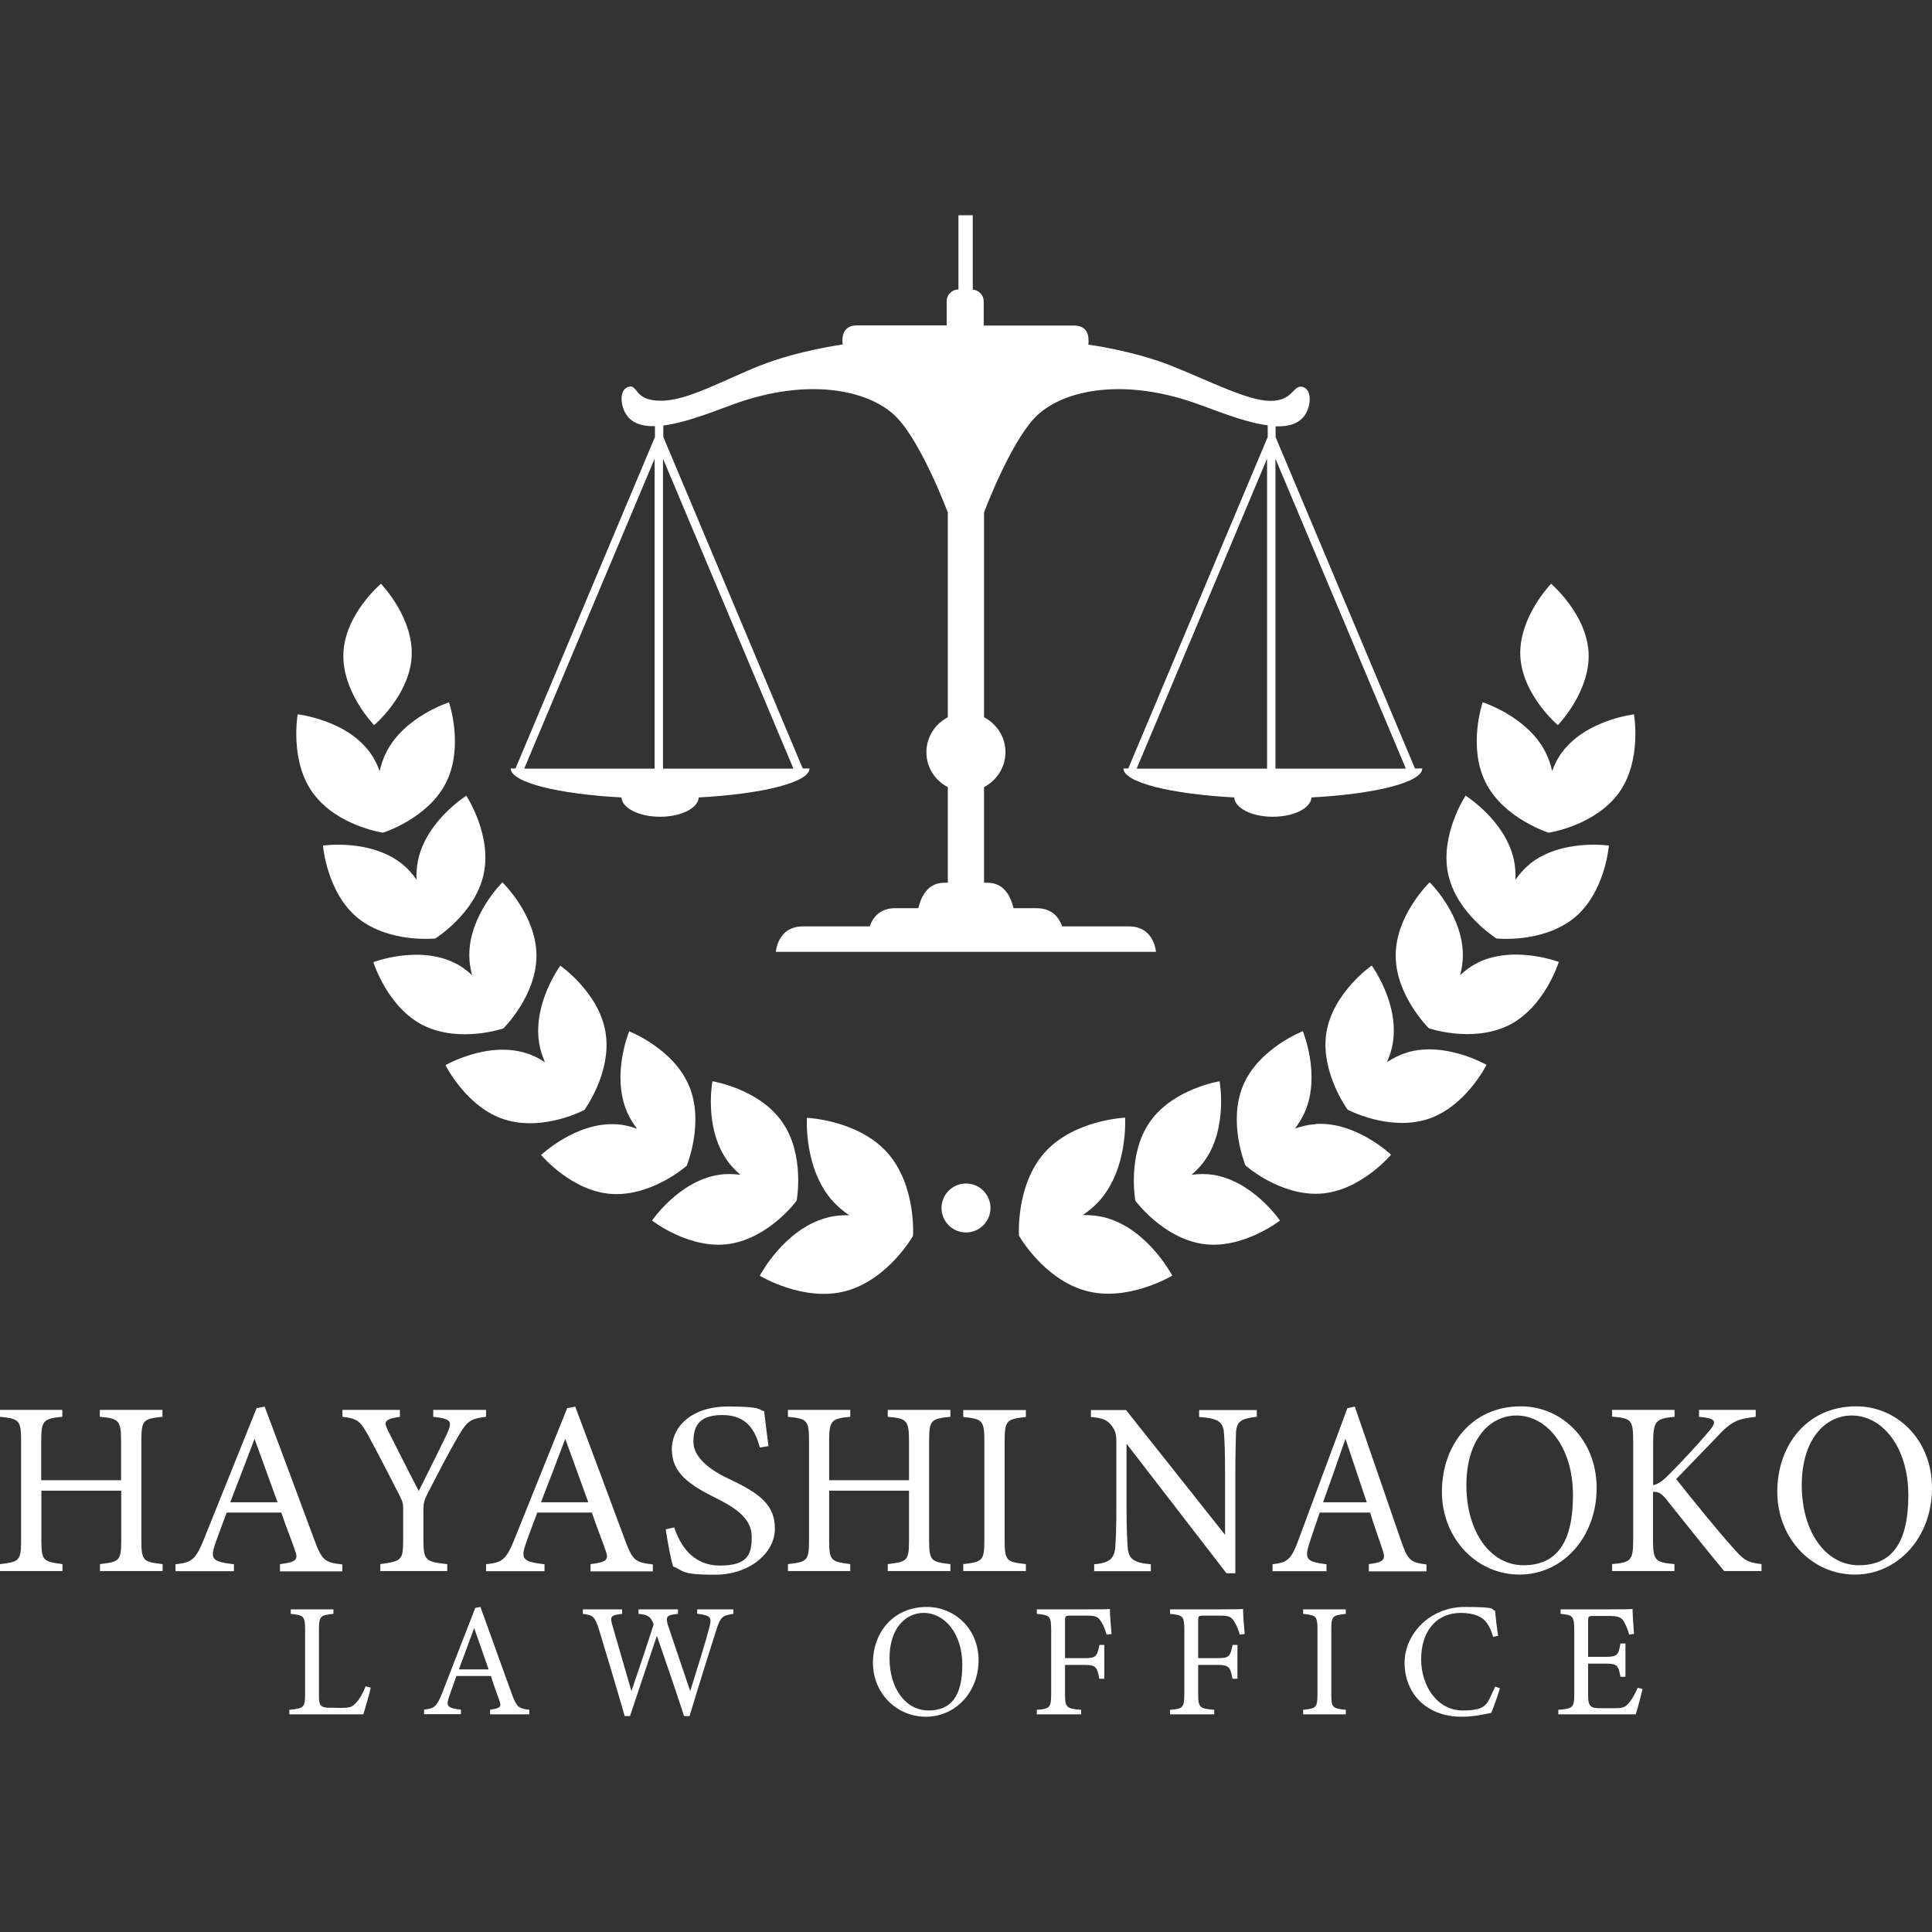 <?xml version="1.0" encoding="UTF-8"?>
<svg id="_レイヤー_1" data-name="レイヤー_1" xmlns="http://www.w3.org/2000/svg" xmlns:xlink="http://www.w3.org/1999/xlink" xmlns:serif="http://www.serif.com/" version="1.1" viewBox="0 0 1200 1200">
  <rect x="0" y="0" width="1200" height="1200" fill="#333333" stroke="none"/>
  <!-- Generator: Adobe Illustrator 29.3.1, SVG Export Plug-In . SVG Version: 2.1.0 Build 151)  -->
  <defs>
    <style>
      .st0 {
        fill: #fff;
      }
    </style>
  </defs>
  <g>
    <path class="st0" d="M101,880c-12,1.2-13.2,2-13.2,14.9v61.8c0,12.9,1.3,13.4,13.2,14.8v4.3h-38.9v-4.3c12-1.5,13.2-1.9,13.2-14.8v-30.8H25.7v30.8c0,12.8,1.2,13.2,13.1,14.8v4.3H0v-4.3c11.8-1.4,13.1-1.9,13.1-14.8v-61.8c0-12.9-1.3-13.7-13.1-14.9v-4.3h38.7v4.3c-11.6,1.1-13.1,2.2-13.1,14.9v24.5h49.6v-24.5c0-12.8-1.6-13.9-13.2-14.9v-4.3h38.9v4.3Z"/>
    <path class="st0" d="M301.9,880c-10.2,1.2-11.9,2.9-17.7,12.8-6.5,11.2-11.9,21.9-19,35.6-1.7,3.5-2.2,5.4-2.2,9.1v18.9c0,12.8,1.3,13.7,14.8,15.1v4.3h-41.6v-4.3c13.2-1.9,14.2-2.2,14.2-15.1v-19.9c0-3.1-.6-4.5-2.9-8.9-5.1-10-10-19.7-17.8-34.2-5.7-10.5-7.1-12.3-17-13.4v-4.3h35.7v4.3c-10.4,1.5-9.9,3.5-7.3,8.8,6.1,11.9,12.9,25.7,19,37.3,5.2-10.3,13.5-27.1,17.6-35.6,3.3-7.7,2.9-9.2-8.6-10.5v-4.3h32.8v4.3Z"/>
    <path class="st0" d="M351.1,893.7c-5,13.2-10.4,27.3-15.1,39.4h29.4l-14.3-39.4ZM366.8,975.8v-4.3c10.2-1.2,11.5-2.8,9.3-8.6-2-6-5.2-13.7-8.5-23.4h-33.9c-2.5,6.9-4.9,12.9-7.1,19.3-3.5,10-1.3,11.2,11.6,12.8v4.3h-36.3v-4.3c9.9-1.2,12.4-2.3,17.9-16.2l32.5-80.8,5-.9c9.9,26.3,20.7,55.4,30.6,82.1,5,13.4,6.4,14.6,17.6,15.9v4.3h-38.8Z"/>
    <path class="st0" d="M158.1,893.7c-5,13.2-10.4,27.3-15.1,39.4h29.4l-14.3-39.4ZM173.9,975.8v-4.3c10.2-1.2,11.5-2.8,9.3-8.6-2-6-5.2-13.7-8.5-23.4h-33.9c-2.5,6.9-4.9,12.9-7.1,19.3-3.5,10-1.3,11.2,11.6,12.8v4.3h-36.3v-4.3c9.9-1.2,12.4-2.3,17.9-16.2l32.5-80.8,5-.9c9.9,26.3,20.7,55.4,30.6,82.1,5,13.4,6.4,14.6,17.6,15.9v4.3h-38.8Z"/>
    <path class="st0" d="M472,899.1c-2.9-10.2-7.6-20.2-23.5-20.2s-17.8,8.8-17.8,16.8,7.5,16,21.5,22.6c20.3,9.5,29.1,16.6,29.1,31.3s-15.4,28.5-37.3,28.5-19-2.6-25.9-5.1c-1.4-4.3-3.4-14.8-4.6-23.1l5.3-1.2c3.4,10.3,10.8,23.7,28.5,23.7s19.6-7.7,19.6-17.7-6.9-16.6-21.8-24c-17.8-8.8-27.8-16.2-27.8-30.5s12.5-26.6,34.9-26.6,18.8,2.3,22.4,2.9c.7,5.5,1.4,11.7,2.7,21.7l-5.3.9Z"/>
    <path class="st0" d="M590.3,880c-12,1.2-13.2,2-13.2,14.9v61.8c0,12.9,1.3,13.4,13.2,14.8v4.3h-38.9v-4.3c12-1.5,13.2-1.9,13.2-14.8v-30.8h-49.6v30.8c0,12.8,1.2,13.2,13.1,14.8v4.3h-38.7v-4.3c11.8-1.4,13.1-1.9,13.1-14.8v-61.8c0-12.9-1.3-13.7-13.1-14.9v-4.3h38.7v4.3c-11.6,1.1-13.1,2.2-13.1,14.9v24.5h49.6v-24.5c0-12.8-1.6-13.9-13.2-14.9v-4.3h38.9v4.3Z"/>
    <path class="st0" d="M598.3,975.8v-4.3c11.9-1.4,13.1-2,13.1-15.1v-61.1c0-13.2-1.2-13.9-13.1-15.2v-4.3h38.9v4.3c-12,1.4-13.2,2-13.2,15.2v61.1c0,13.2,1.2,13.7,13.2,15.1v4.3h-38.9Z"/>
    <path class="st0" d="M780.5,880c-9.3,1.1-12.3,2.6-12.8,9.7-.1,4.9-.4,11.4-.4,25.7v61.8h-5.5l-62.1-80.5v38.5c0,13.9.4,20.8.7,25.3.3,7.9,3.9,10.2,14.4,11.1v4.3h-35.2v-4.3c9-.8,12.5-3.1,13.1-10.6.4-4.9.7-11.9.7-25.9v-39.3c0-4.3-.3-6.8-2.9-10.2-2.8-3.8-5.8-4.8-12.9-5.5v-4.3h21.8l61.5,77.5v-37.7c0-14.3-.3-20.9-.7-25.6-.4-6.9-3.8-9.1-15.4-9.9v-4.3h35.8v4.3Z"/>
    <path class="st0" d="M835.7,893.7c-4.6,13.2-9.6,27.3-13.9,39.4h27.1l-13.2-39.4ZM850.2,975.8v-4.3c9.4-1.2,10.6-2.8,8.6-8.6-1.9-6-4.8-13.7-7.8-23.4h-31.3c-2.3,6.9-4.5,12.9-6.5,19.3-3.2,10-1.2,11.2,10.7,12.8v4.3h-33.5v-4.3c9.1-1.2,11.5-2.3,16.5-16.2l30-80.8,4.6-.9c9.1,26.3,19.1,55.4,28.3,82.1,4.6,13.4,5.9,14.6,16.2,15.9v4.3h-35.8Z"/>
    <path class="st0" d="M941.8,879.2c-16.2,0-31,14.5-31,43.3s14.8,49.7,35.4,49.7,30.8-13.9,30.8-43.6-16.1-49.4-35.1-49.4M944.7,873.5c24.8,0,47,20.2,47,50.8s-21.2,53.7-47.9,53.7-48.2-22.5-48.2-51.4,18.4-53.1,49-53.1"/>
    <path class="st0" d="M1001.4,875.7h38.7v4.3c-11.3,1.1-13.3,2.2-13.3,15.9v26.5c2.9-.3,6.2-2.8,10.4-7.1,8.1-8.2,17.8-18.6,24.5-26.6,4.4-5.2,3.9-7.2-2.3-8.2l-4.1-.5v-4.3h35.2v4.3c-10.9,1.4-14.7,2.2-24.4,12.8-4.4,4.5-15.7,16.2-25,25.9,11,13.9,27.1,33.6,34.7,42,7.4,8.5,9.3,9.7,18.3,10.8v4.3h-23.2c-11.2-13.4-22.9-28.3-36.1-44.7-3.3-4.3-5.8-4.6-8.1-4.5v29.3c0,13.4,1.3,14.5,13.3,15.6v4.3h-38.7v-4.3c11.9-1.1,13.1-2.2,13.1-15.6v-60.1c0-13.9-1-14.9-13.1-15.9v-4.3Z"/>
    <path class="st0" d="M1150.1,879.2c-16.2,0-31,14.5-31,43.3s14.8,49.7,35.4,49.7,30.8-13.9,30.8-43.6-16.1-49.4-35.1-49.4M1153,873.5c24.8,0,47,20.2,47,50.8s-21.2,53.7-47.9,53.7-48.2-22.5-48.2-51.4,18.4-53.1,49-53.1"/>
    <path class="st0" d="M230.3,1048.1c-.6,3.1-3.6,13.6-4.6,16.7h-46v-2.8c9-.9,9.8-1.4,9.8-9.9v-39.9c0-8.5-1-9-8.9-9.8v-2.8h26.5v2.8c-7.9.8-9,1.2-9,9.8v40.9c0,6.1.8,7.5,6.4,7.6.1,0,7.2.1,7.8.1,5.1,0,6.5-.6,8.8-3.1,2.5-2.6,4.6-6.6,6-10.3l3.1.8Z"/>
    <path class="st0" d="M294.5,1011.2c-3.2,8.6-6.5,17.8-9.5,25.7h18.5l-9-25.7ZM304.4,1064.7v-2.8c6.4-.8,7.2-1.8,5.8-5.6-1.3-3.9-3.3-8.9-5.3-15.3h-21.4c-1.6,4.5-3.1,8.4-4.5,12.6-2.2,6.5-.8,7.3,7.3,8.3v2.8h-22.9v-2.8c6.2-.8,7.8-1.5,11.3-10.5l20.5-52.7,3.2-.6c6.2,17.2,13.1,36.2,19.3,53.5,3.2,8.7,4.1,9.5,11.1,10.4v2.8h-24.5Z"/>
    <path class="st0" d="M433,999.5v2.8c8.4,1,9.2,2.3,7.7,8.1-2.2,8.7-7.8,26.6-12,40t0,0h0c-4-11.8-8.2-24.2-12.2-36.1-.6-1.8-1.2-3.6-1.8-5.4-1.2-4.7-.7-5.8,6.4-6.5v-2.8h-24.5v2.8c5.5.6,7.4,1.2,9.4,6.5-4.4,13.9-9.3,28.2-13.8,41.5-4.1-14.2-8-27.5-11.9-41.1-1.4-5-1.2-6.1,6.1-6.9v-2.8h-24.4v2.8c6.4.7,7.5,1.8,10.1,9.9,5.3,17.6,11,36.4,15.9,53.6h3.3c5.1-15.5,11-32.6,16.7-49.9,5.2,14.9,11.8,34.3,16.9,49.9h3.4c5.4-18,13.4-43.5,16.6-53.5,2.7-8.2,3.7-9,10.6-10v-2.8h-22.7Z"/>
    <path class="st0" d="M573.7,1001.8c-11.1,0-21.2,9.4-21.2,28.2s10.1,32.4,24.2,32.4,21-9,21-28.4-11-32.2-24-32.2M575.7,998.1c16.9,0,32.1,13.2,32.1,33.1s-14.4,35.1-32.7,35.1-32.9-14.7-32.9-33.5,12.6-34.7,33.5-34.7"/>
    <path class="st0" d="M687.3,1015.1c-.9-2.8-1.7-5.2-3.1-7.4-1.9-3.4-3.4-4.2-8.9-4.2h-10.6c-2.9,0-3.2.3-3.2,3.2v23.2h12.3c7.1,0,7.6-1.2,9.1-8.2h3v21h-3.1c-1.3-7-2-8.6-9-8.6h-12.3v18c0,8.7,1,9.1,10,9.9v2.8h-27.5v-2.8c8-.6,8.9-1.3,8.9-9.9v-39.8c0-8.7-1-9.1-8.9-9.9v-2.8h31.4c8.9,0,12.3-.1,14-.2,0,3.6.5,10.6,1,15.5l-3.1.4Z"/>
    <path class="st0" d="M770,1015.1c-.9-2.8-1.7-5.2-3.1-7.4-1.9-3.4-3.4-4.2-8.9-4.2h-10.6c-2.9,0-3.2.3-3.2,3.2v23.2h12.3c7.1,0,7.6-1.2,9.1-8.2h3v21h-3.1c-1.3-7-2-8.6-9-8.6h-12.3v18c0,8.7,1,9.1,10,9.9v2.8h-27.5v-2.8c8-.6,8.9-1.3,8.9-9.9v-39.8c0-8.7-1-9.1-8.9-9.9v-2.8h31.4c8.9,0,12.3-.1,14-.2,0,3.6.5,10.6,1,15.5l-3.1.4Z"/>
    <path class="st0" d="M809.4,1064.8v-2.8c8.1-.9,8.9-1.3,8.9-9.8v-39.9c0-8.6-.8-9-8.9-9.9v-2.8h26.5v2.8c-8.2.9-9,1.3-9,9.9v39.9c0,8.6.8,8.9,9,9.8v2.8h-26.5Z"/>
    <path class="st0" d="M931.6,1048.7c-1.4,4.8-4,12.1-5.4,15.2-2.9.6-10.6,2.4-18.1,2.4-23.7,0-35.7-16-35.7-33.5s15.3-34.7,37.5-34.7,15.4,1.8,18.7,2.3c.4,4.5,1.1,10.5,1.9,15.6l-3.1.7c-2-6.7-4.4-10.9-9.4-13-2.6-1.2-6.6-1.9-10.4-1.9-16.3,0-24.9,12.3-24.9,28.8s9.9,31.8,25.9,31.8,15-4.7,20.1-14.8l3,1Z"/>
    <path class="st0" d="M1020.3,1048.8c-.6,2.6-3.3,13-4.3,16h-48.1v-2.8c9.2-.7,9.9-1.6,9.9-9.8v-39.7c0-8.9-1.1-9.4-8.5-10.1v-2.8h30.3c9.3,0,13.2-.1,14.4-.2,0,2.5.5,10,.9,15.4l-3,.5c-.9-3.4-1.9-5.5-3-7.6-1.6-3.3-3.9-4-9.8-4h-9.4c-3.1,0-3.3.3-3.3,3.2v22.2h11c7.4,0,7.9-1.5,9.1-8.3h3.1v20.7h-3.1c-1.3-7.2-2.1-8.2-9.2-8.2h-10.9v20c0,7,2.2,7.6,7.1,7.7h9.2c6,0,7-.9,9.2-3.5,1.9-2.1,4-6.2,5.3-9.2l3,.8Z"/>
  </g>
  <g>
    <path class="st0" d="M792.2,477.4v-192.5l81,192.5h-81ZM787,477.4h-81l81-192.5v192.5ZM492.8,477.4h-81v-192.5l81,192.5ZM406.6,477.4h-81l81-192.5v192.5ZM878.9,477.4l-86.6-205.9v-6.7c8.3.3,15.2-1.7,18.8-8,3.2-5.6,3.8-15-2.1-16.5-5.9-1.5-5.6,8.7-19.9,8.7s-38.9-12.9-62.3-22.1c-23.2-9.1-50.4-12.8-50.4-12.8h-.4c.6-5.8-.6-11.9-9-11.9h-56v-15c0-3.9-3-7-6.8-7.3v-46.2h-8.9v46.1h0c-4.1,0-7.3,3.3-7.3,7.3v15h-55.6c-8.4,0-9.7,6.2-9,11.9h-.2s-27.2,3.7-50.4,12.8c-23.5,9.2-45.4,22.1-62.3,22.1s-14-10.1-19.9-8.7-5.4,10.8-2.1,16.5c3.5,6.1,10.2,8.2,18.3,8v6.7l-86.6,205.9h-3c0,8.6,29.2,15.9,68.8,18,.4,6.7,11,12,24,12s23.6-5.3,24-12c39.6-2.1,68.8-9.4,68.8-18h-4.2l-86.6-205.9v-7.1c15.9-2,35.4-10.5,47.8-14.7,45.7-15.3,81.9-6.4,97.4,9.9,15.7,16.5,31.5,58.8,31.5,58.8v127.2c-7.8,4.1-13.3,12.2-13.3,21.7s5.4,17.6,13.3,21.7v59.4h-2.3c-10.7,0-14.6,9.6-16,15.8h-14.4c-10.2,0-14.2,6.6-15.8,11.3h-41.5c-15.8,0-16.8,15.8-16.8,15.8h236.1s-1-15.8-16.8-15.8h-41.5c-1.6-4.7-5.6-11.3-15.8-11.3h-14.4c-1.4-6.2-5.3-15.8-16-15.8h-2.3v-59.4c7.8-4.1,13.3-12.2,13.3-21.7s-5.4-17.6-13.3-21.7v-127.2s15.8-42.3,31.5-58.8c15.5-16.3,51.7-25.2,97.4-9.9,12.2,4.1,31.5,12.5,47.3,14.6v7.2l-86.6,205.9h-3c0,8.6,29.2,15.9,68.8,18,.4,6.7,11,12,24,12s23.6-5.3,24-12c39.6-2.1,68.8-9.4,68.8-18h-4.2Z"/>
    <path class="st0" d="M615.2,750.3c0,8.4-6.8,15.2-15.2,15.2s-15.2-6.8-15.2-15.2,6.8-15.2,15.2-15.2,15.2,6.8,15.2,15.2"/>
    <path class="st0" d="M255.7,407.5c-1.2,24.2-23.3,42.9-23.3,42.9,0,0-20.2-20.7-19.1-44.9s23.3-42.9,23.3-42.9c0,0,20.2,20.7,19.1,44.9"/>
    <path class="st0" d="M279,436.2s-27.8,8.7-39.1,31.1c-1.9,3.8-3.2,7.7-4.1,11.6-1.5-4.1-3.5-8.2-6.3-11.9-15-20.1-44.6-23.3-44.6-23.3,0,0-5.2,29.3,9.8,49.3,15,20.1,43.2,24.2,43.2,24.2,0,0,27.8-8.7,39.1-31,11.3-22.4,1.9-49.9,1.9-49.9"/>
    <path class="st0" d="M289.7,494.2s-24.7,15.4-30,39.9c-.9,4.1-1.1,8.2-1,12.3-2.5-3.6-5.4-7-9.1-9.9-19.6-15.6-49-11.3-49-11.3,0,0,2.4,29.6,21.9,45.2,19.6,15.6,47.9,12.5,47.9,12.5,0,0,24.7-15.4,30-39.9,5.3-24.5-10.8-48.8-10.8-48.8"/>
    <path class="st0" d="M312.1,548s-20.8,20.4-20.6,45.5c0,4.2.7,8.3,1.7,12.2-3.2-3-6.8-5.7-11-7.7-22.5-11-50.3-.4-50.3-.4,0,0,8.8,28.4,31.3,39.4,22.5,11,49.4,1.8,49.4,1.8,0,0,20.8-20.4,20.6-45.5-.2-25.1-21.1-45.2-21.1-45.2"/>
    <path class="st0" d="M376.1,641.1c-4.1-24.7-28.1-41.3-28.1-41.3,0,0-17.2,23.5-13.1,48.2.7,4.2,2,8.1,3.6,11.8-3.6-2.4-7.7-4.5-12.1-5.8-24-7.3-49.7,7.6-49.7,7.6,0,0,13.2,26.6,37.2,33.9,24,7.3,49.1-6.1,49.1-6.1,0,0,17.2-23.5,13.1-48.2"/>
    <path class="st0" d="M427.8,674.1c-9.8-23-37-33.5-37-33.5,0,0-11.2,26.9-1.4,49.9,1.7,3.9,3.8,7.4,6.3,10.6-4.1-1.5-8.5-2.6-13.1-2.8-25-1.4-46.5,19.1-46.5,19.1,0,0,19.1,22.8,44.1,24.2,25,1.4,46.3-17.5,46.3-17.5,0,0,11.2-26.9,1.4-49.9"/>
    <path class="st0" d="M485.7,696.7c-14.4-20.5-43.2-25.1-43.2-25.1,0,0-5.4,28.6,9.1,49.1,2.4,3.5,5.3,6.4,8.3,9-4.3-.6-8.9-.7-13.4,0-24.8,3.8-41.5,28.4-41.5,28.4,0,0,23.4,18.3,48.2,14.5,24.8-3.9,41.6-26.8,41.6-26.8,0,0,5.4-28.6-9.1-49.1"/>
    <path class="st0" d="M551,715.8c-18.2-20.2-49.8-21.5-49.8-21.5,0,0-2.1,31.6,16.1,51.8,3.1,3.4,6.5,6.3,10.2,8.7-4.8-.1-9.6.3-14.5,1.7-26.2,7.3-41.1,35.9-41.1,35.9,0,0,27.6,16.7,53.8,9.4,26.2-7.3,41.4-34.2,41.4-34.2,0,0,2.1-31.6-16.1-51.8"/>
    <path class="st0" d="M944.3,407.5c1.2,24.2,23.3,42.9,23.3,42.9,0,0,20.2-20.7,19.1-44.9-1.2-24.2-23.3-42.9-23.3-42.9,0,0-20.2,20.7-19.1,44.9"/>
    <path class="st0" d="M1015,443.7s-29.5,3.3-44.6,23.3c-2.8,3.7-4.8,7.7-6.3,11.9-.9-3.9-2.2-7.8-4.1-11.6-11.3-22.4-39.1-31.1-39.1-31.1,0,0-9.4,27.6,1.9,49.9,11.3,22.4,39.1,31.1,39.1,31.1,0,0,28.1-4.1,43.2-24.2,15-20.1,9.8-49.3,9.8-49.3"/>
    <path class="st0" d="M950.4,536.5c-3.6,2.9-6.6,6.3-9.1,9.9.1-4-.1-8.1-1-12.3-5.3-24.5-30-39.9-30-39.9,0,0-16.1,24.3-10.8,48.8,5.3,24.5,30,39.9,30,39.9,0,0,28.3,3.1,47.9-12.5,19.6-15.6,21.9-45.2,21.9-45.2,0,0-29.4-4.3-49,11.3"/>
    <path class="st0" d="M917.9,598c-4.2,2-7.8,4.7-11,7.7,1-3.9,1.7-7.9,1.7-12.2.2-25.1-20.6-45.5-20.6-45.5,0,0-21,20.2-21.1,45.2-.2,25.1,20.6,45.5,20.6,45.5,0,0,26.9,9.2,49.4-1.8,22.5-11,31.3-39.4,31.3-39.4,0,0-27.8-10.6-50.3.4"/>
    <path class="st0" d="M873.6,653.9c-4.4,1.3-8.4,3.4-12.1,5.8,1.6-3.7,2.9-7.6,3.6-11.8,4.1-24.7-13.1-48.2-13.1-48.2,0,0-23.9,16.6-28.1,41.3-4.1,24.7,13.1,48.2,13.1,48.2,0,0,25.1,13.4,49.1,6.1,24-7.3,37.2-33.9,37.2-33.9,0,0-25.7-14.9-49.7-7.6"/>
    <path class="st0" d="M817.4,698.2c-4.6.3-9,1.3-13.1,2.8,2.4-3.2,4.6-6.7,6.3-10.6,9.8-23-1.4-49.9-1.4-49.9,0,0-27.2,10.5-37,33.5-9.8,23,1.4,49.9,1.4,49.9,0,0,21.3,18.9,46.3,17.5,25-1.4,44.1-24.2,44.1-24.2,0,0-21.5-20.5-46.5-19.1"/>
    <path class="st0" d="M753.5,729.7c-4.6-.7-9.1-.6-13.4,0,3-2.6,5.9-5.6,8.3-9,14.4-20.5,9.1-49.1,9.1-49.1,0,0-28.8,4.6-43.2,25.1-14.4,20.5-9.1,49.1-9.1,49.1,0,0,16.8,22.9,41.6,26.8,24.8,3.8,48.2-14.5,48.2-14.5,0,0-16.7-24.5-41.5-28.4"/>
    <path class="st0" d="M687,756.4c-4.8-1.3-9.7-1.8-14.5-1.7,3.6-2.4,7.1-5.3,10.2-8.7,18.2-20.2,16.1-51.8,16.1-51.8,0,0-31.6,1.3-49.8,21.5-18.2,20.2-16.1,51.8-16.1,51.8,0,0,15.2,26.9,41.4,34.2,26.2,7.3,53.8-9.4,53.8-9.4,0,0-14.9-28.6-41.1-35.9"/>
  </g>
</svg>